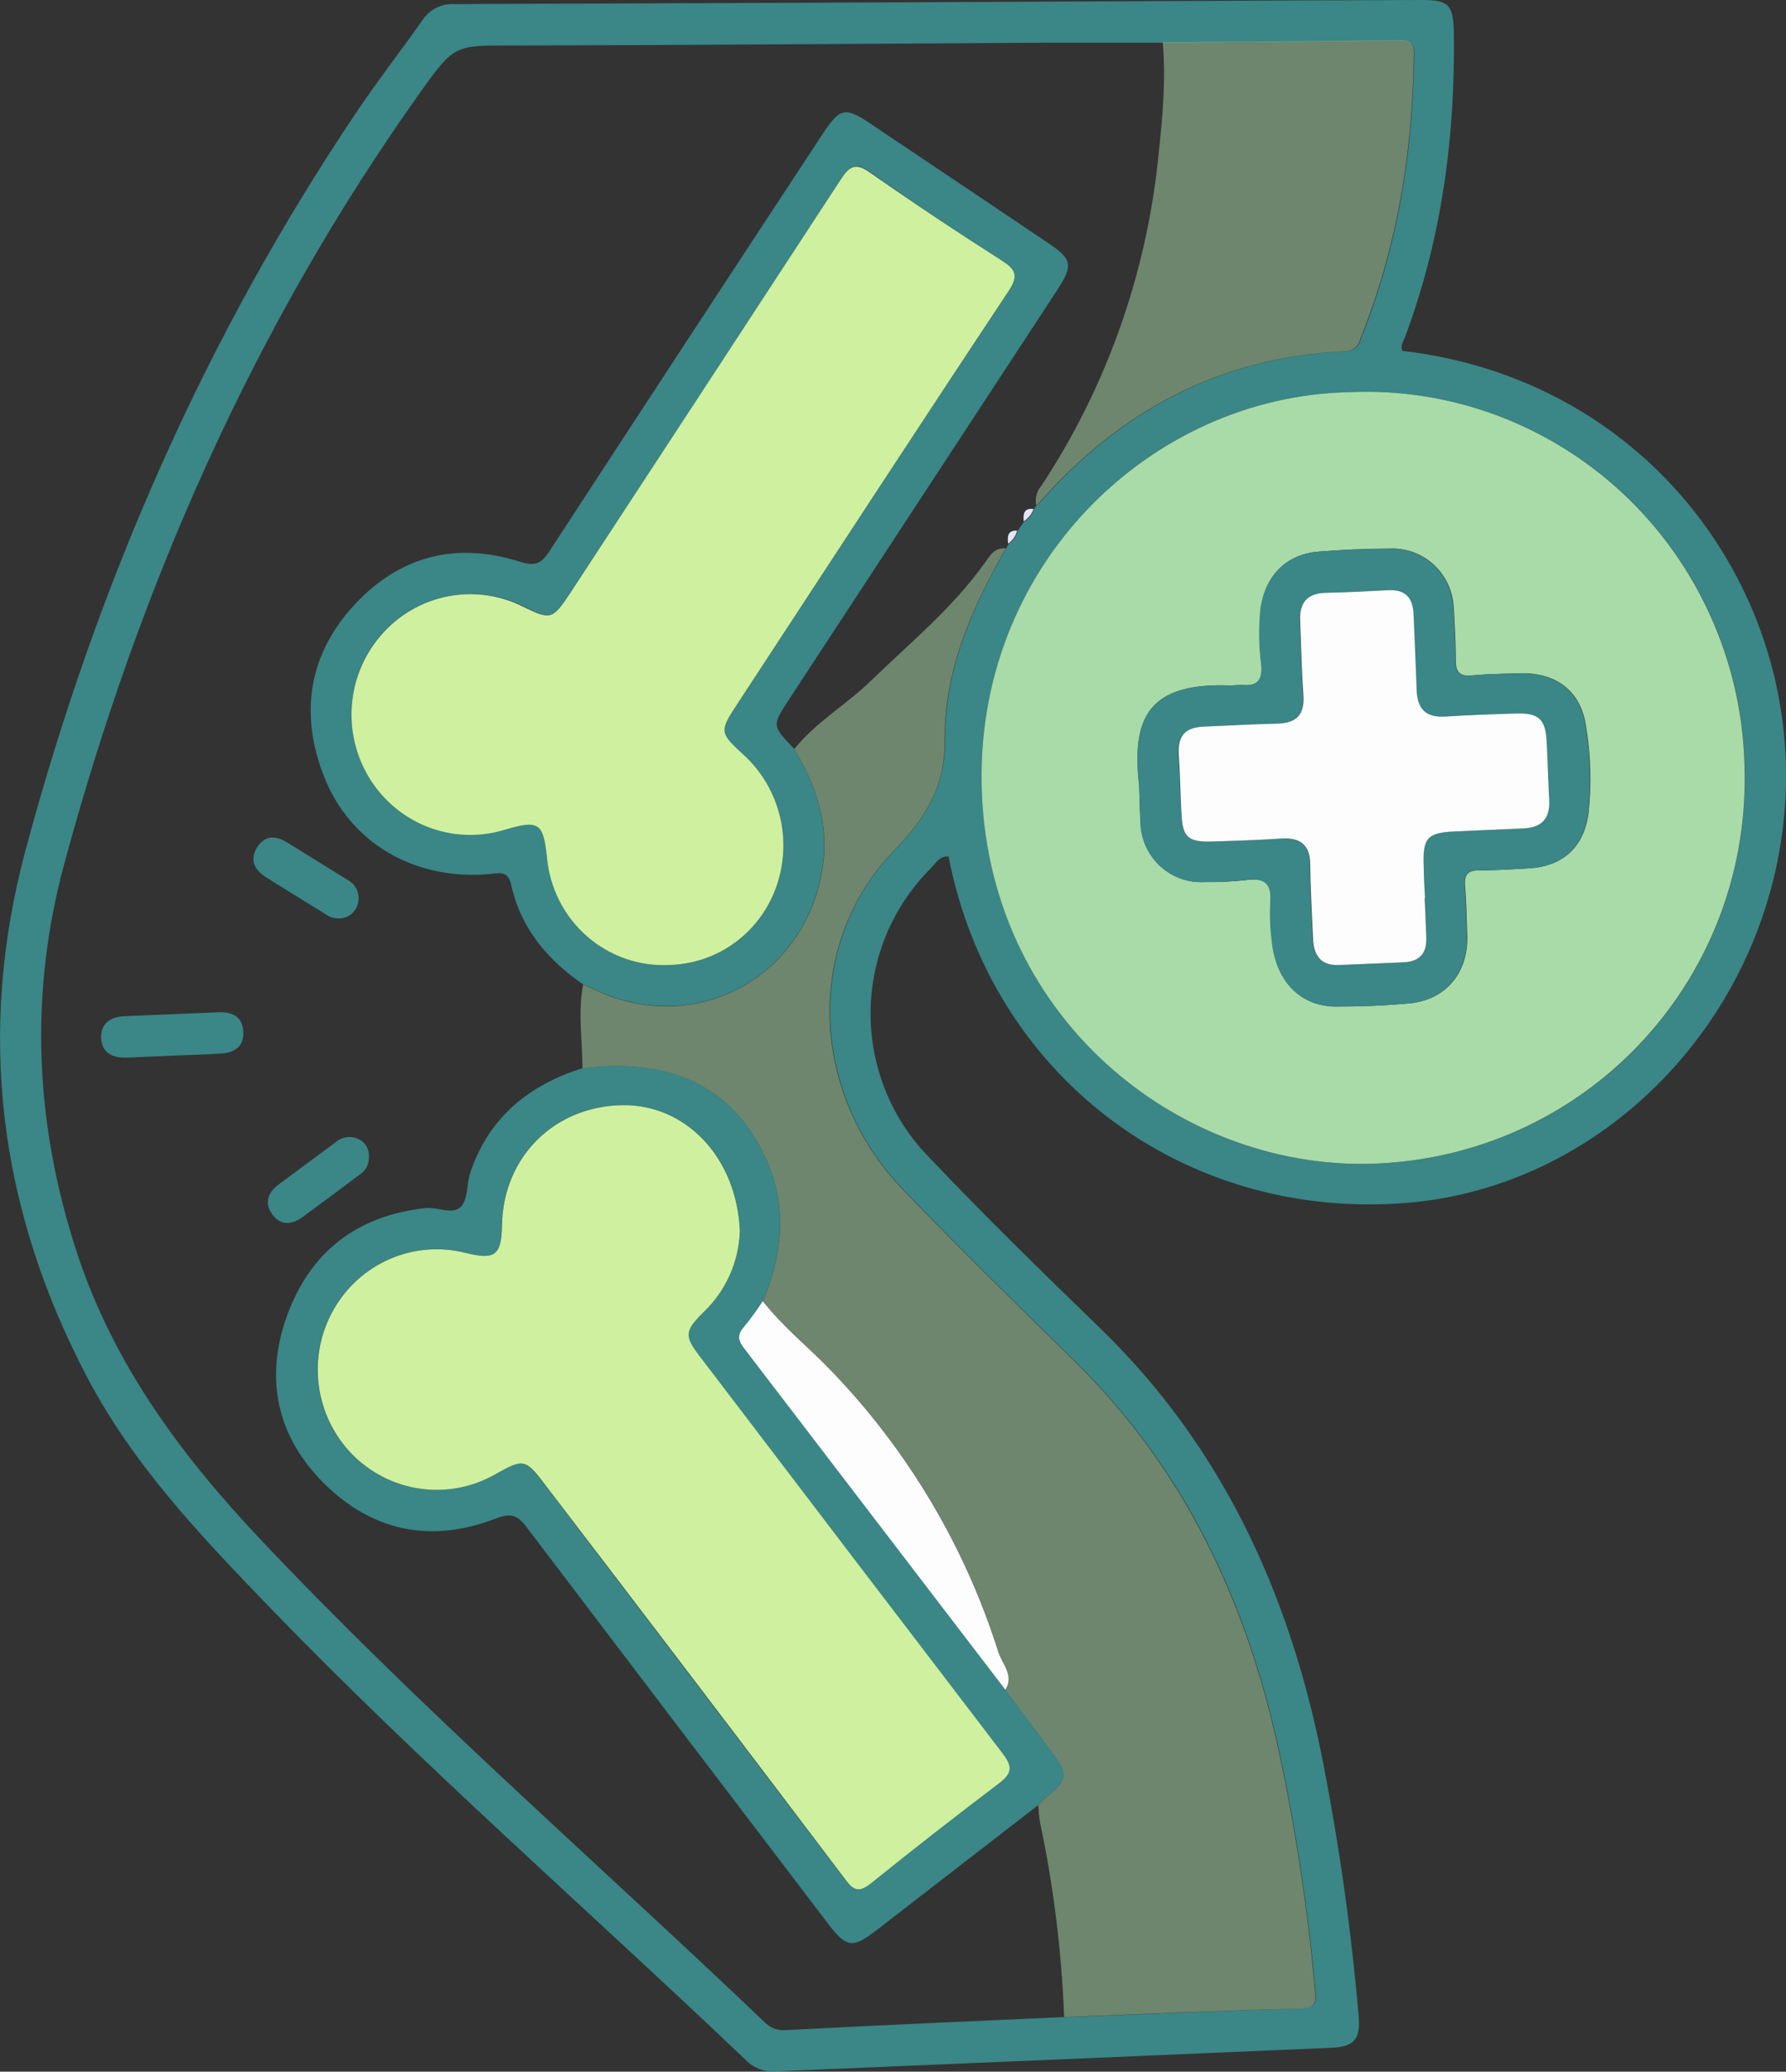 <svg width="69" height="80" viewBox="0 0 69 80" fill="none" xmlns="http://www.w3.org/2000/svg">
<rect x="0" y="0" width="69" height="80" fill="#333333" stroke="none"/>
<g clip-path="url(#clip0_283_858)">
<path d="M54.178 13.549C63.455 14.622 69.328 22.434 68.988 30.627C68.643 38.984 62.146 45.895 54.196 46.463C45.623 47.086 38.281 41.493 36.647 33.077C36.295 33.042 36.151 33.341 35.954 33.537C35.224 34.265 34.643 35.131 34.245 36.087C33.846 37.042 33.639 38.068 33.634 39.105C33.629 40.142 33.826 41.17 34.215 42.129C34.604 43.089 35.176 43.961 35.9 44.696C38.045 46.958 40.268 49.125 42.501 51.289C47.153 55.796 49.748 61.381 51.039 67.68C51.711 71.04 52.195 74.434 52.49 77.848C52.569 78.738 52.326 79.04 51.429 79.078C44.287 79.384 37.142 79.688 29.996 79.987C29.784 80.007 29.571 79.98 29.37 79.908C29.169 79.836 28.986 79.721 28.834 79.57C22.727 73.754 16.364 68.211 10.491 62.143C7.821 59.378 5.161 56.613 3.348 53.147C-0.037 46.691 -0.909 39.912 0.981 32.851C3.721 22.636 7.888 13.061 13.806 4.281C14.608 3.092 15.49 1.958 16.317 0.784C16.449 0.581 16.631 0.416 16.846 0.307C17.06 0.197 17.299 0.146 17.539 0.158C27.107 0.127 36.675 0.085 46.244 0.035C49.147 0.023 52.05 0.005 54.951 0C55.972 0 56.15 0.196 56.168 1.257C56.227 5.279 55.698 9.223 54.283 13.013C54.221 13.177 54.092 13.345 54.178 13.549ZM41.113 77.899C44.172 77.778 47.232 77.647 50.302 77.552C50.883 77.534 50.855 77.265 50.816 76.83C50.538 73.745 50.075 70.679 49.428 67.65C48.186 61.894 45.801 56.764 41.572 52.606C39.317 50.392 37.052 48.184 34.867 45.902C31.303 42.177 31.092 36.451 34.529 32.869C35.771 31.577 36.516 30.415 36.516 28.528C36.496 25.878 37.566 23.457 38.877 21.175L38.972 21.002C39.144 20.883 39.267 20.704 39.317 20.499L39.565 20.14C39.743 20.03 39.878 19.863 39.948 19.664L40.047 19.514C40.073 19.505 40.097 19.492 40.117 19.473C43.268 15.854 47.175 13.785 51.978 13.566C52.11 13.571 52.24 13.53 52.345 13.45C52.451 13.37 52.526 13.256 52.559 13.126C53.992 9.58 54.598 5.879 54.636 2.066C54.636 1.674 54.509 1.563 54.124 1.563C51.062 1.604 47.999 1.624 44.935 1.649C43.457 1.649 41.979 1.649 40.504 1.649C33.6 1.687 26.696 1.744 19.794 1.757C17.559 1.757 17.559 1.714 16.225 3.582C9.783 12.631 5.375 22.658 2.476 33.384C1.123 38.399 1.351 43.386 2.953 48.315C4.364 52.649 6.979 56.181 10.056 59.438C16.245 65.994 23.042 71.891 29.552 78.1C29.654 78.204 29.777 78.285 29.913 78.336C30.049 78.388 30.194 78.408 30.339 78.396C33.92 78.208 37.524 78.052 41.113 77.891V77.899ZM52.097 15.145C44.441 15.308 37.581 21.884 37.941 30.632C38.301 39.53 45.814 45.304 53.299 44.927C61.45 44.52 67.731 37.697 67.403 29.458C67.341 27.496 66.894 25.566 66.089 23.781C65.283 21.996 64.135 20.39 62.71 19.059C61.286 17.727 59.614 16.695 57.792 16.023C55.97 15.351 54.034 15.053 52.097 15.145Z" fill="#3B8686"/>
<path d="M52.097 15.145C54.034 15.053 55.969 15.353 57.79 16.025C59.611 16.698 61.282 17.73 62.706 19.061C64.129 20.393 65.277 21.998 66.082 23.783C66.887 25.568 67.334 27.497 67.396 29.458C67.724 37.697 61.436 44.52 53.292 44.927C45.807 45.304 38.294 39.53 37.934 30.631C37.581 21.884 44.441 15.308 52.097 15.145ZM44.009 30.33C44.029 30.833 44.033 31.31 44.071 31.798C44.084 32.111 44.158 32.418 44.289 32.702C44.421 32.985 44.606 33.24 44.835 33.45C45.065 33.661 45.333 33.823 45.624 33.928C45.916 34.032 46.225 34.077 46.534 34.06C47.071 34.068 47.608 34.043 48.141 33.985C48.827 33.887 49.147 34.075 49.09 34.832C49.063 35.348 49.083 35.865 49.15 36.378C49.309 37.909 50.25 38.866 51.633 38.869C52.574 38.869 53.516 38.834 54.449 38.746C55.848 38.617 56.722 37.574 56.685 36.151C56.667 35.501 56.652 34.847 56.6 34.196C56.565 33.771 56.714 33.613 57.134 33.61C57.78 33.61 58.423 33.57 59.066 33.532C60.38 33.457 61.205 32.713 61.373 31.376C61.491 30.267 61.458 29.147 61.274 28.047C61.075 26.67 60.107 25.959 58.709 25.999C58.093 26.016 57.467 26.026 56.858 26.082C56.397 26.125 56.24 25.951 56.242 25.496C56.242 24.843 56.205 24.192 56.166 23.541C56.161 23.219 56.092 22.902 55.964 22.608C55.836 22.314 55.65 22.049 55.418 21.829C55.186 21.609 54.913 21.439 54.615 21.328C54.316 21.218 53.999 21.169 53.682 21.185C52.771 21.185 51.857 21.23 50.95 21.301C49.708 21.399 48.899 22.211 48.715 23.465C48.633 24.195 48.638 24.931 48.732 25.66C48.789 26.288 48.563 26.507 47.975 26.451C47.816 26.451 47.654 26.474 47.493 26.469C44.374 26.363 43.711 27.711 44.009 30.33Z" fill="#A8DBA8"/>
<path opacity="0.5" d="M41.112 77.891C41.015 75.355 40.702 72.832 40.176 70.35C40.136 70.139 40.134 69.92 40.111 69.704C40.188 69.626 40.255 69.543 40.337 69.475C41.276 68.706 41.296 68.545 40.571 67.578C39.991 66.805 39.412 66.031 38.832 65.257C39.175 64.704 38.718 64.272 38.584 63.819C37.296 59.737 35.085 56.014 32.127 52.948C31.255 52.035 30.264 51.244 29.474 50.248C30.262 48.365 30.43 46.478 29.514 44.582C28.242 41.953 25.878 40.834 22.503 41.257C22.503 40.178 22.317 39.1 22.53 38.024C22.652 38.077 22.779 38.125 22.898 38.183C26.817 40.106 31.193 37.76 31.796 33.407C32.025 31.77 31.511 30.302 30.686 28.925C31.518 27.887 32.673 27.228 33.619 26.316C35.142 24.838 36.793 23.493 38.042 21.741C38.234 21.472 38.425 21.122 38.862 21.18C37.551 23.463 36.48 25.883 36.5 28.533C36.513 30.42 35.755 31.582 34.513 32.874C31.076 36.456 31.285 42.174 34.851 45.907C37.039 48.19 39.304 50.397 41.557 52.611C45.779 56.769 48.175 61.912 49.412 67.655C50.059 70.684 50.523 73.749 50.8 76.835C50.84 77.27 50.867 77.539 50.286 77.557C47.231 77.637 44.172 77.77 41.112 77.891Z" fill="#A8DBA8"/>
<path opacity="0.5" d="M40.03 19.504C40.005 19.37 40.011 19.233 40.047 19.102C40.083 18.971 40.149 18.85 40.239 18.75C42.737 14.958 44.285 10.607 44.749 6.073C44.905 4.608 45.054 3.119 44.92 1.634C47.982 1.609 51.044 1.589 54.109 1.548C54.494 1.548 54.623 1.664 54.621 2.051C54.584 5.864 53.977 9.565 52.544 13.111C52.514 13.243 52.439 13.361 52.333 13.443C52.226 13.526 52.095 13.569 51.961 13.564C47.158 13.783 43.251 15.851 40.099 19.471C40.079 19.486 40.055 19.498 40.03 19.504Z" fill="#A8DBA8"/>
<path d="M39.548 20.129C39.528 19.848 39.548 19.612 39.931 19.654C39.861 19.853 39.726 20.02 39.548 20.129Z" fill="#E5E4FB"/>
<path d="M38.949 20.994C38.917 20.723 38.919 20.474 39.294 20.491C39.244 20.696 39.121 20.875 38.949 20.994Z" fill="#E5E4FB"/>
<path d="M30.679 28.912C31.504 30.29 32.018 31.758 31.789 33.394C31.186 37.755 26.822 40.1 22.891 38.17C22.771 38.112 22.642 38.064 22.523 38.012C21.147 37.059 20.117 35.845 19.747 34.161C19.62 33.585 19.25 33.723 18.897 33.754C16.011 34.005 13.513 32.554 12.507 29.958C11.573 27.55 11.921 25.277 13.682 23.367C15.443 21.457 17.631 20.914 20.082 21.69C20.663 21.874 20.906 21.776 21.222 21.293C24.727 15.917 28.244 10.549 31.772 5.188C32.447 4.16 32.646 4.115 33.63 4.776C35.914 6.306 38.197 7.838 40.477 9.371C41.43 10.012 41.47 10.236 40.844 11.201L30.465 27.037C29.825 28.025 29.825 28.025 30.679 28.912ZM25.886 37.263C26.791 37.236 27.666 36.934 28.399 36.396C29.131 35.858 29.686 35.109 29.991 34.246C30.301 33.371 30.348 32.422 30.127 31.52C29.906 30.618 29.427 29.801 28.749 29.174C27.791 28.301 27.786 28.274 28.501 27.163C31.978 21.861 35.44 16.552 38.947 11.271C39.371 10.635 39.235 10.412 38.674 10.05C36.972 8.959 35.288 7.835 33.642 6.664C33.066 6.254 32.837 6.38 32.48 6.93C29.003 12.268 25.517 17.594 22.021 22.91C21.353 23.915 21.276 23.943 20.216 23.412C19.314 22.971 18.295 22.836 17.311 23.027C16.326 23.218 15.429 23.725 14.752 24.473C14.084 25.229 13.678 26.185 13.596 27.196C13.514 28.206 13.761 29.216 14.3 30.072C14.838 30.928 15.637 31.582 16.577 31.934C17.516 32.287 18.544 32.32 19.503 32.027C20.822 31.637 20.993 31.75 21.135 33.102C21.239 34.284 21.792 35.379 22.679 36.155C23.566 36.931 24.715 37.329 25.886 37.263Z" fill="#3B8686"/>
<path d="M38.84 65.252C39.416 66.026 39.996 66.8 40.579 67.572C41.304 68.54 41.284 68.701 40.345 69.47C40.263 69.538 40.196 69.621 40.119 69.699L33.849 74.548C32.949 75.244 32.699 75.214 32.011 74.311C28.121 69.209 24.238 64.103 20.36 58.993C19.985 58.49 19.73 58.418 19.139 58.646C16.672 59.599 14.402 59.149 12.522 57.286C10.712 55.487 10.21 53.265 11.079 50.836C11.979 48.323 13.811 46.943 16.434 46.651C16.908 46.598 17.494 46.938 17.82 46.583C18.088 46.289 18.026 45.703 18.172 45.271C18.893 43.142 20.435 41.9 22.504 41.249C25.879 40.827 28.243 41.946 29.515 44.575C30.431 46.468 30.26 48.358 29.475 50.241C29.257 50.58 29.02 50.907 28.765 51.218C28.499 51.515 28.499 51.721 28.747 52.053C32.115 56.445 35.479 60.845 38.84 65.252ZM28.583 47.544C28.479 44.643 26.46 42.642 24.046 42.677C21.413 42.715 19.442 44.67 19.389 47.297C19.367 48.481 19.126 48.665 17.976 48.38C17.006 48.135 15.983 48.217 15.062 48.614C14.142 49.011 13.375 49.701 12.878 50.579C12.381 51.458 12.18 52.477 12.308 53.481C12.435 54.485 12.883 55.42 13.583 56.143C14.296 56.874 15.228 57.346 16.234 57.487C17.24 57.627 18.264 57.428 19.146 56.919C20.204 56.314 20.286 56.331 21.046 57.329C24.92 62.412 28.79 67.497 32.654 72.585C32.997 73.037 33.218 73.087 33.647 72.72C35.264 71.416 36.898 70.131 38.56 68.885C39.091 68.485 39.128 68.236 38.711 67.693C34.797 62.609 30.906 57.509 27.039 52.395C26.42 51.585 26.443 51.389 27.158 50.681C27.588 50.278 27.935 49.794 28.18 49.256C28.424 48.718 28.561 48.136 28.583 47.544Z" fill="#3B8686"/>
<path d="M6.688 40.764L4.915 40.84C4.363 40.862 3.921 40.674 3.906 40.055C3.906 39.49 4.291 39.264 4.815 39.241L8.441 39.09C8.963 39.068 9.363 39.248 9.4 39.829C9.437 40.41 9.06 40.649 8.541 40.684C7.925 40.724 7.306 40.739 6.688 40.764Z" fill="#3B8686"/>
<path d="M13.095 35.468C12.898 35.47 12.706 35.406 12.549 35.284C11.796 34.822 11.045 34.357 10.296 33.889C9.854 33.61 9.626 33.223 9.924 32.736C10.222 32.248 10.649 32.253 11.106 32.539C11.876 33.022 12.653 33.495 13.425 33.977C13.595 34.064 13.728 34.21 13.799 34.389C13.87 34.568 13.874 34.766 13.81 34.947C13.761 35.1 13.666 35.233 13.537 35.326C13.408 35.42 13.254 35.469 13.095 35.468Z" fill="#3B8686"/>
<path d="M14.253 44.673C14.26 44.81 14.23 44.946 14.167 45.066C14.103 45.187 14.008 45.289 13.893 45.359C13.161 45.91 12.428 46.456 11.695 46.995C11.262 47.307 10.823 47.34 10.5 46.865C10.2 46.427 10.368 46.035 10.766 45.739C11.511 45.188 12.239 44.648 12.976 44.102C13.1 43.996 13.253 43.93 13.415 43.912C13.576 43.895 13.739 43.927 13.883 44.004C14.003 44.066 14.102 44.163 14.168 44.282C14.234 44.401 14.263 44.537 14.253 44.673Z" fill="#3B8686"/>
<path d="M44.008 30.33C43.71 27.711 44.373 26.363 47.485 26.471C47.646 26.471 47.808 26.441 47.967 26.454C48.555 26.509 48.781 26.291 48.724 25.662C48.628 24.934 48.619 24.197 48.699 23.468C48.895 22.211 49.693 21.401 50.934 21.303C51.846 21.233 52.76 21.195 53.666 21.188C53.984 21.172 54.301 21.22 54.599 21.331C54.897 21.441 55.171 21.612 55.402 21.831C55.634 22.051 55.82 22.316 55.948 22.61C56.077 22.904 56.145 23.222 56.15 23.543C56.19 24.194 56.229 24.845 56.227 25.499C56.227 25.954 56.381 26.127 56.843 26.084C57.459 26.029 58.085 26.019 58.693 26.001C60.091 25.961 61.06 26.673 61.259 28.05C61.442 29.15 61.475 30.269 61.358 31.378C61.189 32.715 60.364 33.459 59.051 33.535C58.407 33.573 57.764 33.613 57.118 33.613C56.699 33.613 56.55 33.774 56.584 34.199C56.637 34.849 56.652 35.503 56.669 36.154C56.706 37.577 55.832 38.62 54.434 38.748C53.5 38.836 52.559 38.871 51.617 38.871C50.244 38.871 49.303 37.911 49.134 36.38C49.067 35.868 49.047 35.35 49.074 34.834C49.132 34.08 48.811 33.889 48.126 33.987C47.592 34.045 47.055 34.07 46.519 34.063C46.21 34.08 45.901 34.035 45.609 33.93C45.317 33.826 45.049 33.663 44.82 33.453C44.591 33.242 44.405 32.988 44.274 32.704C44.142 32.421 44.068 32.113 44.055 31.8C44.033 31.31 44.028 30.82 44.008 30.33ZM55.04 34.679C55.022 34.271 55.002 33.864 54.99 33.457C54.953 32.351 55.122 32.157 56.187 32.107C57.074 32.064 57.96 32.032 58.845 31.991C59.532 31.959 59.873 31.614 59.838 30.898C59.796 30.144 59.781 29.375 59.739 28.616C59.691 27.768 59.431 27.53 58.569 27.552C57.655 27.58 56.743 27.61 55.837 27.671C55.092 27.721 54.739 27.381 54.717 26.637C54.685 25.66 54.635 24.682 54.598 23.704C54.57 23.073 54.267 22.759 53.627 22.791C52.822 22.834 52.017 22.874 51.21 22.892C50.492 22.907 50.197 23.282 50.217 23.978C50.257 24.931 50.271 25.883 50.341 26.831C50.396 27.605 50.058 27.927 49.32 27.945C48.379 27.965 47.44 28.02 46.501 28.058C45.806 28.088 45.478 28.43 45.528 29.154C45.578 29.878 45.587 30.662 45.63 31.433C45.674 32.306 45.905 32.519 46.785 32.497C47.664 32.474 48.61 32.439 49.516 32.381C50.261 32.336 50.599 32.665 50.607 33.427C50.607 34.38 50.676 35.33 50.716 36.28C50.746 36.928 51.044 37.285 51.724 37.265C52.556 37.23 53.388 37.197 54.22 37.16C54.806 37.135 55.109 36.828 55.09 36.227C55.087 35.712 55.062 35.194 55.04 34.679Z" fill="#3B8686"/>
<path d="M38.84 65.252C35.474 60.852 32.108 56.453 28.74 52.056C28.491 51.731 28.491 51.518 28.757 51.221C29.012 50.909 29.249 50.583 29.468 50.243C30.257 51.249 31.248 52.03 32.12 52.943C35.078 56.009 37.289 59.732 38.577 63.815C38.726 64.267 39.183 64.699 38.84 65.252Z" fill="#FDFDFD"/>
<path d="M25.885 37.263C24.717 37.329 23.568 36.935 22.682 36.161C21.795 35.388 21.239 34.297 21.132 33.117C20.99 31.765 20.819 31.652 19.5 32.042C18.783 32.261 18.024 32.3 17.289 32.154C16.554 32.009 15.866 31.683 15.284 31.207C14.701 30.73 14.243 30.116 13.949 29.419C13.654 28.722 13.533 27.963 13.595 27.208C13.657 26.452 13.901 25.724 14.305 25.085C14.709 24.447 15.261 23.919 15.913 23.546C16.565 23.173 17.297 22.968 18.046 22.947C18.795 22.926 19.537 23.091 20.208 23.427C21.268 23.945 21.346 23.93 22.014 22.925C25.506 17.601 28.991 12.274 32.472 6.945C32.829 6.395 33.058 6.269 33.634 6.679C35.288 7.838 36.974 8.961 38.676 10.045C39.237 10.406 39.373 10.63 38.949 11.266C35.442 16.545 31.98 21.856 28.503 27.158C27.783 28.259 27.788 28.286 28.751 29.169C29.429 29.796 29.908 30.613 30.129 31.515C30.35 32.417 30.303 33.366 29.993 34.241C29.689 35.105 29.134 35.856 28.401 36.395C27.668 36.934 26.791 37.236 25.885 37.263Z" fill="#CFF09E"/>
<path d="M28.583 47.544C28.563 48.135 28.427 48.716 28.184 49.255C27.941 49.793 27.596 50.278 27.168 50.681C26.453 51.392 26.423 51.586 27.049 52.395C30.934 57.501 34.825 62.6 38.721 67.693C39.138 68.236 39.101 68.485 38.57 68.885C36.908 70.141 35.274 71.416 33.657 72.72C33.215 73.077 32.994 73.037 32.664 72.585C28.806 67.489 24.937 62.404 21.056 57.329C20.296 56.324 20.214 56.324 19.156 56.919C18.273 57.429 17.248 57.629 16.241 57.489C15.235 57.348 14.302 56.875 13.588 56.143C12.888 55.42 12.44 54.485 12.313 53.481C12.185 52.477 12.386 51.458 12.883 50.579C13.38 49.701 14.147 49.011 15.067 48.614C15.988 48.217 17.011 48.135 17.981 48.381C19.131 48.665 19.372 48.481 19.394 47.297C19.447 44.67 21.418 42.715 24.051 42.677C26.448 42.642 28.467 44.643 28.583 47.544Z" fill="#CFF09E"/>
<path d="M55.04 34.678C55.062 35.194 55.087 35.712 55.102 36.227C55.122 36.828 54.819 37.134 54.233 37.16C53.401 37.197 52.569 37.23 51.737 37.265C51.056 37.295 50.758 36.928 50.729 36.28C50.689 35.33 50.627 34.379 50.619 33.427C50.619 32.673 50.282 32.336 49.529 32.381C48.618 32.439 47.706 32.471 46.797 32.497C45.888 32.522 45.687 32.306 45.642 31.433C45.6 30.679 45.593 29.925 45.541 29.154C45.488 28.382 45.819 28.088 46.514 28.058C47.453 28.02 48.392 27.965 49.333 27.944C50.078 27.927 50.408 27.605 50.354 26.831C50.284 25.883 50.269 24.93 50.229 23.978C50.197 23.282 50.493 22.907 51.223 22.892C52.03 22.874 52.835 22.834 53.639 22.791C54.28 22.759 54.583 23.073 54.61 23.704C54.648 24.682 54.697 25.66 54.73 26.637C54.752 27.391 55.097 27.721 55.85 27.67C56.761 27.61 57.673 27.58 58.581 27.552C59.443 27.53 59.704 27.768 59.751 28.616C59.794 29.37 59.808 30.136 59.851 30.898C59.89 31.614 59.55 31.959 58.857 31.991C57.973 32.032 57.086 32.064 56.2 32.107C55.134 32.157 54.958 32.358 55.003 33.457C55.003 33.864 55.035 34.271 55.052 34.678H55.04Z" fill="#FDFDFD"/>
</g>
<defs>
<clipPath id="clip0_283_858">
<rect width="69" height="80" fill="white"/>
</clipPath>
</defs>
</svg>

